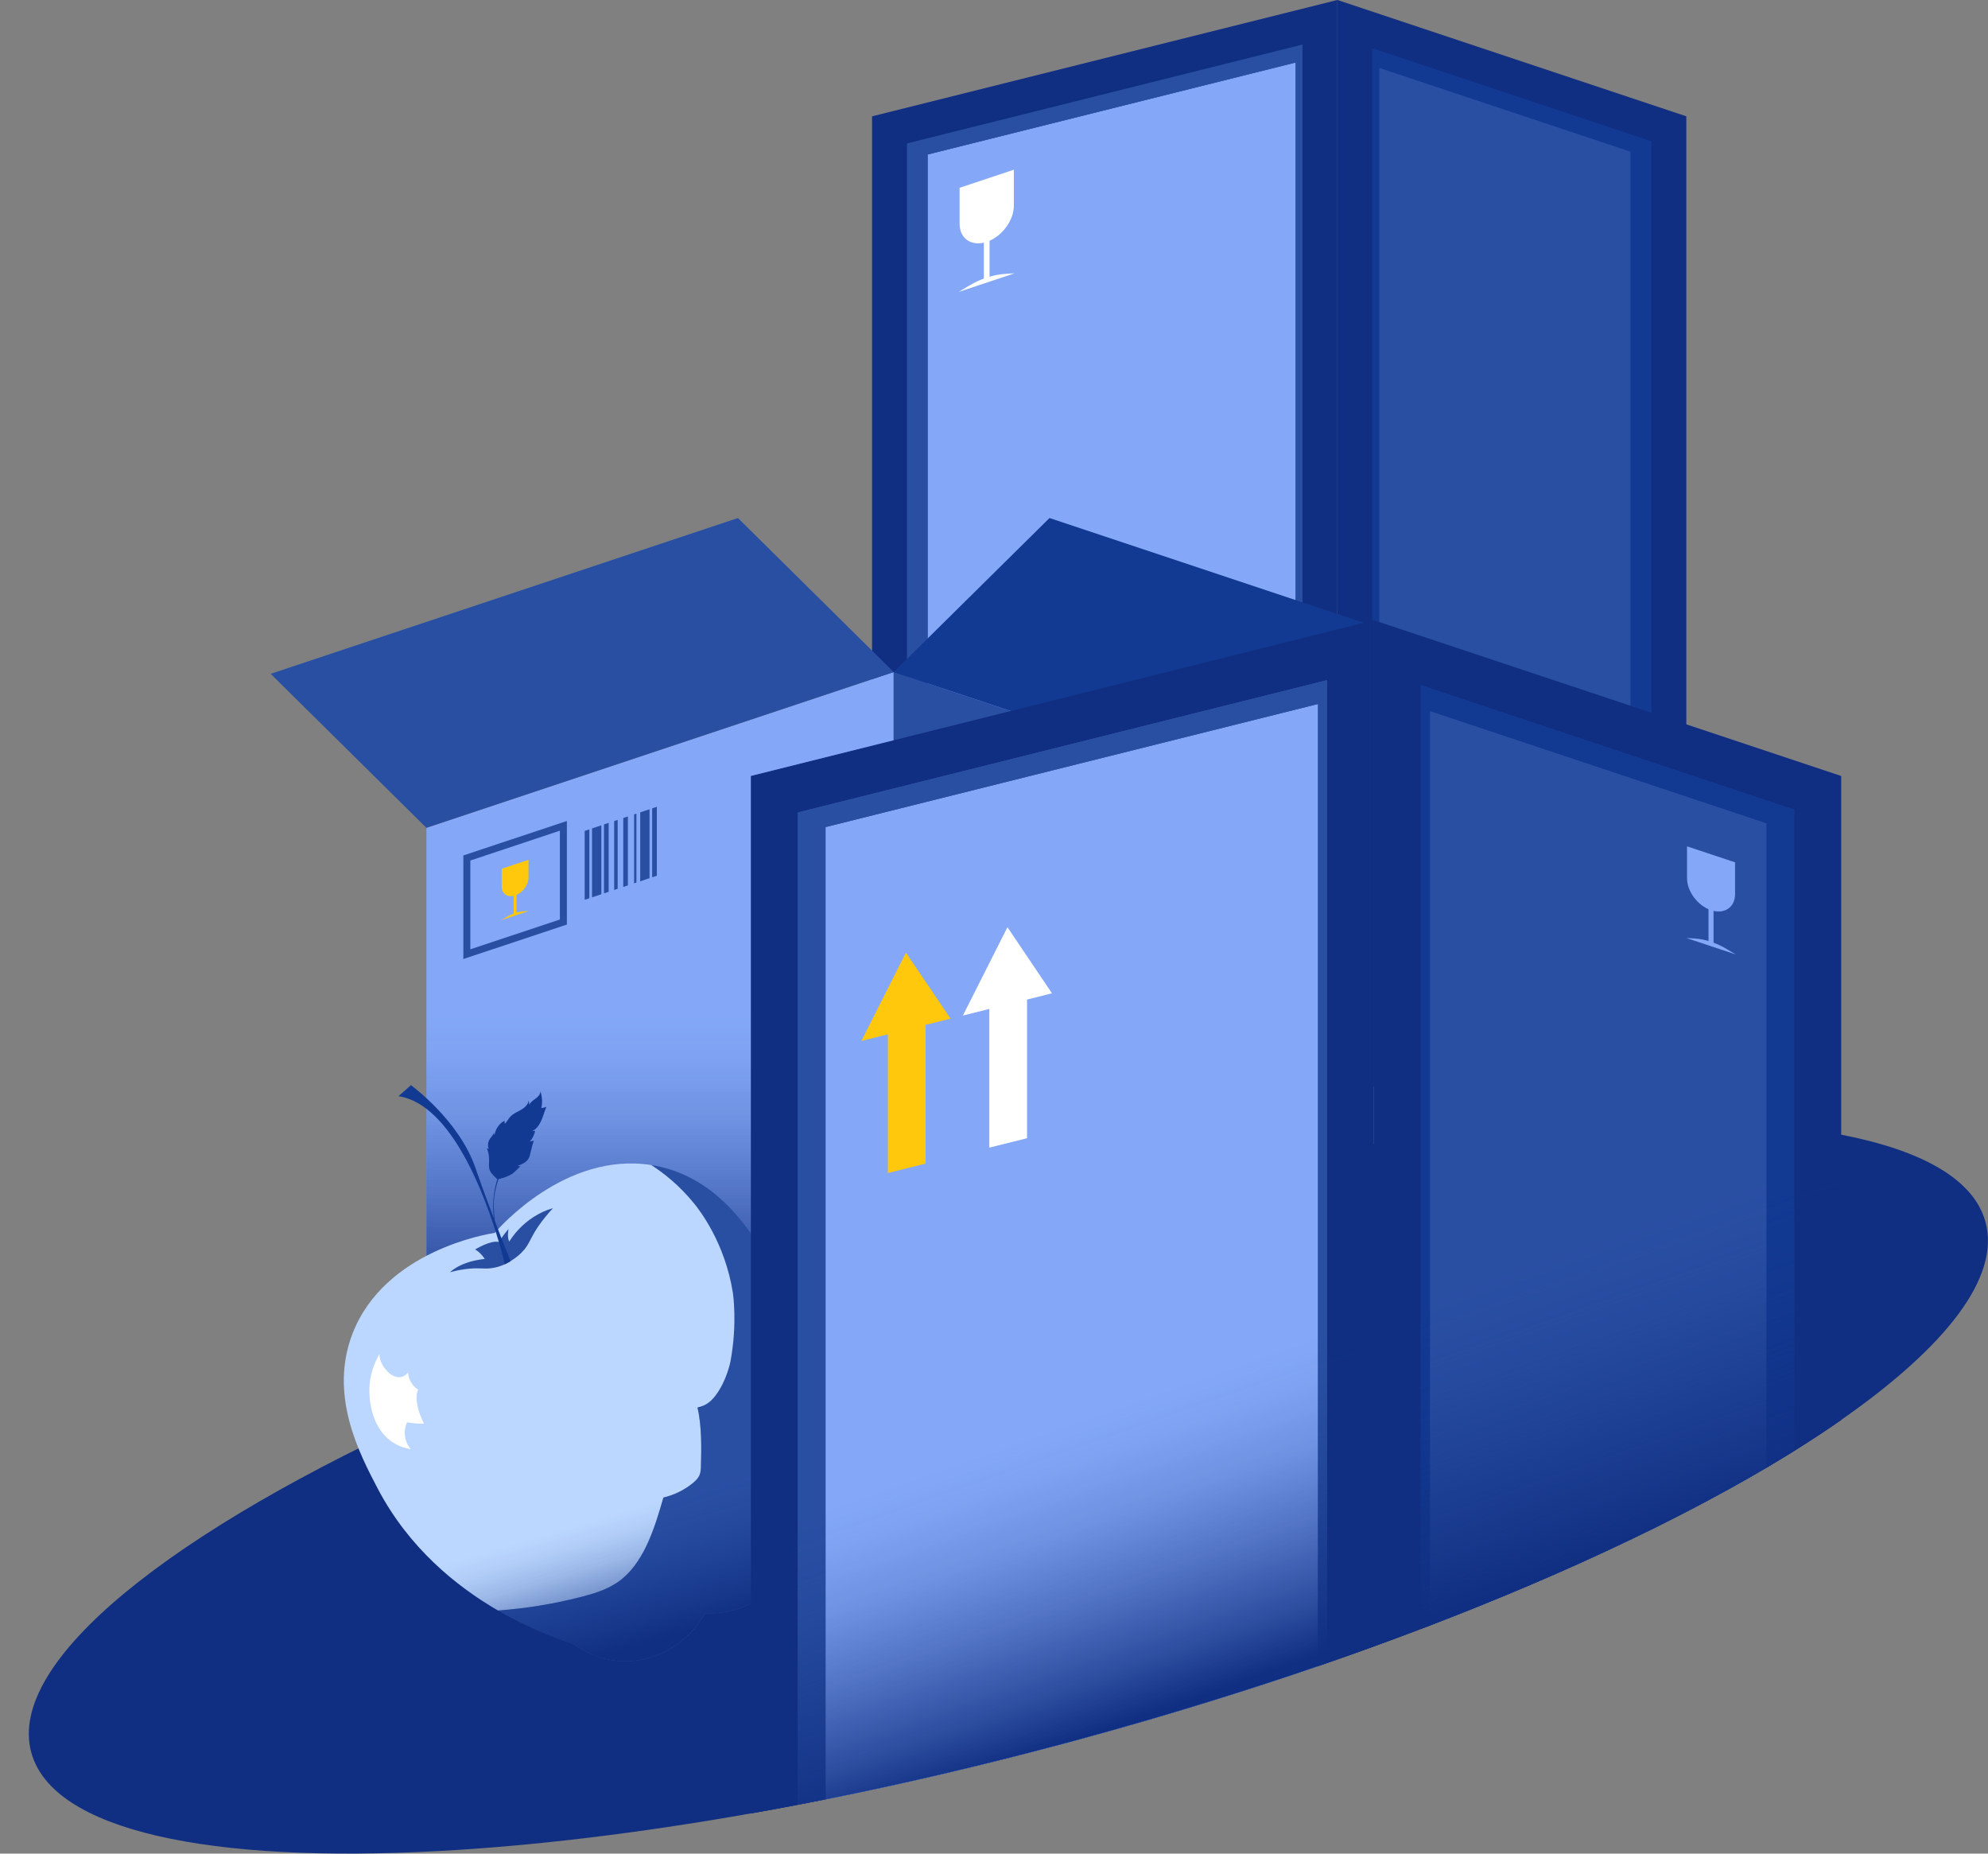 <svg width="59" height="55" viewBox="0 0 59 55" fill="none" xmlns="http://www.w3.org/2000/svg">
<rect x="0" y="0" width="59" height="55" fill="#808080" stroke="none"/>
<g clip-path="url(#clip0_26_924)">
<path d="M39.69 0V32.633C39.349 32.758 39.005 32.88 38.654 33.001C38.586 33.024 38.517 33.048 38.447 33.073C37.727 33.32 36.991 33.561 36.238 33.795C35.221 34.113 34.177 34.418 33.109 34.708C33.001 34.737 32.894 34.766 32.786 34.795C30.99 35.275 29.232 35.686 27.538 36.023C27.331 36.064 27.124 36.105 26.917 36.143C26.569 36.211 26.224 36.274 25.881 36.333V3.452L39.69 0Z" fill="#102F82"/>
<path d="M38.654 1.326V33.002C38.586 33.026 38.517 33.049 38.447 33.074C37.727 33.321 36.991 33.562 36.238 33.797C35.221 34.114 34.177 34.42 33.109 34.709C33.001 34.739 32.894 34.768 32.786 34.797C30.99 35.277 29.232 35.687 27.538 36.024C27.331 36.066 27.124 36.106 26.917 36.145V4.26L38.655 1.326H38.654Z" fill="#294FA3"/>
<path d="M38.446 1.857V33.073C37.726 33.32 36.99 33.561 36.237 33.795C35.22 34.113 34.176 34.418 33.108 34.708C33 34.737 32.893 34.766 32.785 34.795C30.989 35.275 29.23 35.686 27.537 36.023V4.583L38.446 1.857Z" fill="#84A8F7"/>
<path d="M50.047 3.452V27.614C49.724 27.84 49.378 28.068 49.011 28.297C48.81 28.422 48.603 28.548 48.389 28.674C47.831 29.003 47.231 29.333 46.595 29.661C46.503 29.709 46.41 29.756 46.318 29.803C46.277 29.825 46.237 29.846 46.196 29.865C46.092 29.916 45.989 29.969 45.883 30.022C45.75 30.086 45.617 30.151 45.483 30.216C45.39 30.262 45.295 30.306 45.2 30.351C45.165 30.367 45.13 30.384 45.096 30.401C44.918 30.484 44.739 30.568 44.558 30.652C44.466 30.693 44.376 30.735 44.283 30.776C43.913 30.944 43.533 31.111 43.145 31.277C42.434 31.578 41.698 31.876 40.934 32.17C40.866 32.197 40.797 32.223 40.727 32.249C40.386 32.38 40.042 32.507 39.691 32.635V0L50.048 3.452H50.047Z" fill="#102F82"/>
<path d="M49.011 4.199V28.298C48.81 28.423 48.603 28.549 48.389 28.675C47.831 29.004 47.231 29.334 46.595 29.663C46.503 29.71 46.41 29.757 46.318 29.804C46.277 29.826 46.237 29.847 46.196 29.867C46.092 29.918 45.989 29.971 45.883 30.023C45.75 30.087 45.617 30.152 45.483 30.218C45.39 30.263 45.295 30.308 45.2 30.352C45.165 30.369 45.13 30.385 45.096 30.402C44.918 30.485 44.739 30.57 44.558 30.653C44.466 30.695 44.376 30.736 44.283 30.778C43.913 30.946 43.533 31.112 43.145 31.278C42.434 31.579 41.698 31.878 40.934 32.172C40.866 32.198 40.797 32.224 40.727 32.251V1.437L49.012 4.199H49.011Z" fill="#123A93"/>
<path d="M48.389 4.497V28.675C47.831 29.004 47.231 29.334 46.595 29.663C46.503 29.71 46.41 29.757 46.318 29.804C46.277 29.826 46.237 29.847 46.195 29.867C46.091 29.918 45.989 29.971 45.883 30.023C45.75 30.087 45.617 30.152 45.483 30.218C45.39 30.263 45.295 30.308 45.2 30.352C45.165 30.369 45.13 30.385 45.096 30.402C44.918 30.485 44.739 30.57 44.558 30.653C44.466 30.695 44.376 30.736 44.283 30.778C43.913 30.945 43.533 31.112 43.144 31.278C42.434 31.579 41.698 31.878 40.934 32.172V2.011L48.391 4.496L48.389 4.497Z" fill="#294FA3"/>
<path d="M26.916 4.26L27.537 4.583L38.447 1.857L38.654 1.326L26.916 4.26Z" fill="#294FA3"/>
<path d="M40.726 1.437L40.932 2.011L48.389 4.497L49.011 4.198L40.726 1.437Z" fill="#123A93"/>
<path d="M29.283 7.177C29.728 7.028 30.089 6.549 30.089 6.103V5.036L28.479 5.572V6.64C28.479 7.085 28.839 7.325 29.285 7.177H29.283Z" fill="white"/>
<path d="M29.199 8.401L29.368 8.345V6.852L29.199 6.909V8.401Z" fill="white"/>
<path d="M28.454 8.661L30.113 8.109L29.831 8.127C29.652 8.138 29.468 8.175 29.283 8.236C29.099 8.297 28.914 8.383 28.735 8.492L28.454 8.661Z" fill="white"/>
<path d="M26.523 40.057H12.655V24.563L26.523 19.94V40.057Z" fill="#84A8F7"/>
<path d="M26.523 40.057H40.392V24.563L26.523 19.94V40.057Z" fill="#294FA3"/>
<path d="M26.523 19.941L12.655 24.563L8.033 19.994L21.901 15.371L26.523 19.941Z" fill="#294FA3"/>
<path d="M26.523 19.941L40.392 24.563L45.015 19.994L31.147 15.371L26.523 19.941Z" fill="#123A93"/>
<path d="M16.616 24.648V27.283L13.959 28.168V25.533L16.616 24.648ZM16.824 24.36L13.751 25.383V28.456L16.824 27.433V24.36Z" fill="#294FA3"/>
<path d="M15.287 26.57C15.507 26.497 15.685 26.259 15.685 26.04V25.513L14.889 25.778V26.305C14.889 26.524 15.067 26.644 15.287 26.57Z" fill="#FFC80C"/>
<path d="M15.246 27.175L15.329 27.147V26.409L15.246 26.437V27.175Z" fill="#FFC80C"/>
<path d="M14.877 27.302L15.697 27.029L15.558 27.038C15.469 27.043 15.379 27.061 15.287 27.092C15.196 27.122 15.106 27.164 15.017 27.218L14.878 27.301L14.877 27.302Z" fill="#FFC80C"/>
<path d="M17.491 24.608V26.652L17.352 26.699V24.654L17.491 24.608Z" fill="#294FA3"/>
<path d="M17.847 24.488V26.534L17.57 26.626V24.581L17.847 24.488Z" fill="#294FA3"/>
<path d="M18.064 24.416V26.462L17.925 26.508V24.462L18.064 24.416Z" fill="#294FA3"/>
<path d="M18.331 24.328V26.372L18.227 26.407V24.362L18.331 24.328Z" fill="#294FA3"/>
<path d="M19.494 23.939V25.985L19.355 26.031V23.986L19.494 23.939Z" fill="#294FA3"/>
<path d="M19.277 24.012V26.057L19 26.15V24.104L19.277 24.012Z" fill="#294FA3"/>
<path d="M18.888 24.142V26.187L18.818 26.209V24.165L18.888 24.142Z" fill="#294FA3"/>
<path d="M18.635 24.226V26.271L18.497 26.318V24.272L18.635 24.226Z" fill="#294FA3"/>
<path d="M12.655 26.81V40.057H26.523H40.392V26.81H12.655Z" fill="url(#paint0_linear_26_924)"/>
<path d="M54.643 42.132C54.21 42.434 53.747 42.739 53.256 43.046C52.987 43.213 52.709 43.381 52.424 43.55C51.676 43.99 50.873 44.432 50.02 44.873C49.898 44.937 49.773 45 49.649 45.062C49.595 45.091 49.541 45.119 49.485 45.145C49.346 45.215 49.208 45.284 49.068 45.355C48.89 45.441 48.711 45.528 48.531 45.615C48.406 45.676 48.28 45.736 48.152 45.796C48.106 45.818 48.059 45.84 48.014 45.862H48.012C47.775 45.974 47.535 46.087 47.291 46.198C47.169 46.253 47.047 46.309 46.924 46.366C46.427 46.59 45.918 46.814 45.398 47.035C44.448 47.439 43.461 47.838 42.439 48.231C42.347 48.267 42.254 48.302 42.161 48.336C41.705 48.511 41.243 48.682 40.774 48.852C40.318 49.019 39.856 49.182 39.388 49.344C39.296 49.376 39.203 49.408 39.11 49.44C38.146 49.772 37.16 50.093 36.152 50.408C34.792 50.834 33.392 51.242 31.962 51.63C31.818 51.669 31.674 51.708 31.53 51.746C29.125 52.389 26.77 52.938 24.503 53.39C24.224 53.445 23.947 53.499 23.671 53.552C23.205 53.642 22.741 53.727 22.284 53.807C18.932 54.401 15.807 54.773 13.038 54.922C6.227 55.294 1.559 54.326 0.928 51.998C0.193 49.29 5.09 45.416 13.038 41.842C15.791 40.605 18.907 39.404 22.284 38.3C22.741 38.15 23.203 38.003 23.671 37.858C23.945 37.77 24.223 37.685 24.503 37.599C25.61 37.264 26.74 36.938 27.891 36.626C29.118 36.293 30.333 35.985 31.53 35.701C33.104 35.328 34.649 34.998 36.152 34.709C37.158 34.518 38.145 34.343 39.11 34.189C39.203 34.174 39.296 34.16 39.388 34.146C39.855 34.073 40.318 34.004 40.774 33.94C41.243 33.873 41.705 33.812 42.161 33.757C42.254 33.744 42.347 33.733 42.439 33.723C43.168 33.635 43.881 33.56 44.576 33.497C44.692 33.486 44.807 33.477 44.922 33.467C45.082 33.453 45.24 33.44 45.398 33.428C45.547 33.417 45.694 33.406 45.839 33.396C45.849 33.395 45.857 33.395 45.865 33.393C46.458 33.352 47.035 33.32 47.596 33.298C48.048 33.278 48.489 33.266 48.921 33.261C49.295 33.255 49.663 33.255 50.02 33.259C50.872 33.27 51.675 33.307 52.424 33.371C52.709 33.395 52.987 33.422 53.256 33.456C53.745 33.513 54.209 33.585 54.643 33.668C57.056 34.135 58.584 34.998 58.926 36.26C59.37 37.898 57.752 39.964 54.643 42.132Z" fill="#102F82"/>
<path d="M23.784 45.016C23.802 45.27 23.816 45.983 23.356 46.676C22.658 47.729 21.453 47.849 21.292 47.863C21.173 47.866 21.052 47.869 20.933 47.873C20.866 47.973 20.801 48.071 20.735 48.173C20.638 48.302 19.896 49.26 18.632 49.293C17.8 49.314 17.203 48.923 16.999 48.773C16.54 48.623 15.709 48.324 14.781 47.787C15.601 47.727 16.415 47.596 17.212 47.393C17.592 47.299 17.972 47.182 18.299 46.969C19.096 46.446 19.427 45.349 19.688 44.435C20.008 44.362 20.309 44.213 20.564 44.005C20.643 43.94 20.721 43.865 20.76 43.77C20.793 43.692 20.799 43.604 20.801 43.518C20.818 42.987 20.826 42.281 20.699 41.766C20.835 41.792 20.943 41.657 21.014 41.538C21.441 40.816 21.807 39.888 21.595 39.075C21.507 39.315 21.219 39.39 20.972 39.452C21.149 39.128 21.199 38.735 21.108 38.376C21.016 38.017 20.706 37.573 20.394 37.375C20.342 36.36 19.961 35.364 19.33 34.569C19.369 34.575 19.406 34.582 19.445 34.589C21.375 34.952 22.363 36.648 22.955 37.66C24.718 40.678 24.06 43.923 23.787 45.016H23.784Z" fill="#294FA3"/>
<path d="M21.231 41.412C21.177 41.483 21.07 41.62 20.88 41.706C20.807 41.739 20.742 41.756 20.699 41.764C20.826 42.28 20.819 42.986 20.801 43.517C20.8 43.602 20.794 43.69 20.76 43.768C20.721 43.864 20.643 43.939 20.564 44.004C20.309 44.212 20.008 44.36 19.688 44.434C19.427 45.348 19.094 46.446 18.299 46.968C17.974 47.181 17.592 47.297 17.212 47.392C16.415 47.594 15.601 47.727 14.781 47.786C13.543 47.07 12.134 45.931 11.206 44.162C10.662 43.122 9.751 41.386 10.468 39.556C11.429 37.102 14.487 36.611 14.684 36.582C14.81 36.432 16.793 34.169 19.328 34.569C19.67 34.79 20.152 35.154 20.607 35.719C20.767 35.917 21.517 36.88 21.75 38.359C21.75 38.359 21.891 39.261 21.679 40.394C21.679 40.394 21.571 40.969 21.233 41.41L21.231 41.412Z" fill="#BBD7FF"/>
<path d="M16.411 35.848C16.411 35.848 16.211 36.066 16.082 36.239C15.708 36.738 15.745 36.898 15.487 37.158C15.444 37.203 15.326 37.315 15.151 37.421C15.1 37.453 15.042 37.484 14.981 37.514C14.86 37.569 14.722 37.613 14.57 37.631C14.328 37.659 14.186 37.605 13.791 37.66C13.605 37.685 13.455 37.722 13.358 37.749C13.358 37.749 13.652 37.432 14.387 37.355C14.387 37.355 14.269 37.165 14.1 37.074C14.1 37.074 14.566 36.788 14.805 36.853C14.805 36.853 14.824 36.816 14.88 36.738C14.924 36.676 14.991 36.586 15.092 36.464C15.086 36.489 15.045 36.72 15.115 36.84C15.115 36.84 15.523 36.106 16.408 35.848H16.411Z" fill="#294FA3"/>
<path d="M14.982 37.514C14.966 37.439 14.905 37.196 14.806 36.853C14.416 35.539 13.417 32.766 11.826 32.526L12.196 32.199C12.196 32.199 13.616 33.227 14.107 34.646C14.36 35.375 14.655 36.154 14.881 36.738C14.992 37.02 15.086 37.258 15.153 37.421C15.101 37.453 15.043 37.484 14.982 37.514Z" fill="#123A93"/>
<path d="M14.735 36.568C14.665 36.296 14.595 35.881 14.665 35.404C14.687 35.249 14.722 35.112 14.759 34.991L14.806 34.96C14.806 34.96 14.641 35.368 14.654 35.804C14.666 36.239 14.733 36.551 14.798 36.715L14.734 36.568H14.735Z" fill="#123A93"/>
<path d="M14.76 34.991C14.733 34.962 14.683 34.92 14.656 34.891C14.608 34.84 14.559 34.787 14.534 34.722C14.504 34.644 14.512 34.557 14.515 34.474C14.519 34.338 14.505 34.199 14.45 34.076C14.472 34.07 14.498 34.083 14.509 34.102C14.473 34.019 14.476 33.909 14.518 33.829C14.558 33.752 14.63 33.696 14.656 33.614C14.662 33.637 14.67 33.661 14.677 33.684C14.698 33.507 14.814 33.339 14.971 33.253C14.975 33.288 14.977 33.313 14.982 33.347C15.047 33.281 15.088 33.192 15.153 33.126C15.239 33.037 15.358 32.991 15.466 32.929C15.574 32.866 15.677 32.773 15.69 32.65C15.698 32.694 15.702 32.737 15.71 32.782C15.742 32.7 15.835 32.642 15.906 32.589C15.977 32.536 16.047 32.461 16.036 32.374C16.092 32.535 16.103 32.714 16.065 32.88C16.107 32.873 16.179 32.861 16.215 32.84C16.162 32.973 16.125 33.11 16.068 33.242C16.011 33.374 15.924 33.5 15.796 33.562C15.825 33.56 15.86 33.565 15.884 33.547C15.86 33.666 15.806 33.779 15.727 33.87C15.766 33.866 15.809 33.858 15.842 33.84C15.809 33.952 15.774 34.07 15.749 34.184C15.734 34.255 15.719 34.327 15.68 34.388C15.612 34.494 15.487 34.546 15.369 34.592C15.391 34.607 15.436 34.612 15.457 34.596C15.387 34.661 15.316 34.732 15.247 34.795C15.149 34.886 14.895 34.969 14.764 34.994L14.76 34.991Z" fill="#123A93"/>
<path d="M11.261 40.178C11.255 40.567 11.779 41.129 12.111 40.725C12.117 40.922 12.238 41.132 12.408 41.23C12.285 41.526 12.439 41.954 12.583 42.241C12.419 42.255 12.246 42.226 12.082 42.204C11.96 42.447 12.003 42.8 12.192 42.997C12.078 42.98 11.89 42.939 11.694 42.821C11.082 42.451 10.923 41.637 10.969 41.085C10.984 40.899 11.038 40.56 11.261 40.178Z" fill="white"/>
<path d="M22.952 37.661L11.204 44.163C12.132 45.933 13.541 47.072 14.78 47.787C14.917 47.777 14.917 47.777 14.78 47.787C15.707 48.325 16.538 48.623 16.996 48.773C17.201 48.923 17.797 49.314 18.63 49.293C19.892 49.26 20.634 48.302 20.732 48.173C20.799 48.072 20.864 47.973 20.93 47.873C21.05 47.87 21.17 47.868 21.29 47.863C21.45 47.85 22.655 47.729 23.353 46.676C23.814 45.983 23.8 45.27 23.782 45.016C24.056 43.923 24.712 40.678 22.95 37.661H22.952Z" fill="url(#paint1_linear_26_924)"/>
<path d="M40.774 18.403V48.852C40.318 49.019 39.856 49.182 39.388 49.344C39.296 49.376 39.203 49.408 39.11 49.44C38.146 49.772 37.16 50.093 36.152 50.408C34.792 50.834 33.392 51.242 31.962 51.63C31.818 51.669 31.674 51.708 31.53 51.746C29.125 52.389 26.77 52.938 24.503 53.39C24.224 53.445 23.947 53.499 23.671 53.552C23.205 53.642 22.741 53.727 22.284 53.807V23.025L40.774 18.403Z" fill="#102F82"/>
<path d="M39.388 20.178V49.344C39.296 49.376 39.203 49.408 39.11 49.44C38.146 49.772 37.16 50.093 36.152 50.408C34.792 50.834 33.392 51.242 31.962 51.63C31.818 51.669 31.674 51.708 31.53 51.746C29.125 52.389 26.77 52.938 24.503 53.39C24.224 53.445 23.947 53.499 23.671 53.552V24.108L39.388 20.178Z" fill="#294FA3"/>
<path d="M39.11 20.89V49.44C38.146 49.772 37.16 50.093 36.152 50.408C34.792 50.834 33.392 51.242 31.962 51.63C31.818 51.669 31.674 51.708 31.53 51.746C29.125 52.389 26.77 52.938 24.503 53.39V24.541L39.11 20.89Z" fill="#84A8F7"/>
<path d="M54.643 23.025V42.132C54.21 42.434 53.747 42.739 53.256 43.046C52.987 43.213 52.709 43.381 52.424 43.55C51.676 43.99 50.873 44.432 50.02 44.873C49.898 44.937 49.773 45 49.649 45.062C49.594 45.091 49.541 45.119 49.485 45.145C49.346 45.215 49.208 45.284 49.068 45.355C48.89 45.441 48.711 45.528 48.531 45.615C48.406 45.676 48.28 45.736 48.152 45.796C48.106 45.818 48.059 45.84 48.014 45.862H48.012C47.775 45.975 47.535 46.087 47.291 46.198C47.169 46.253 47.047 46.309 46.923 46.366C46.427 46.59 45.918 46.814 45.398 47.035C44.448 47.439 43.461 47.838 42.438 48.231C42.347 48.267 42.254 48.302 42.161 48.336C41.705 48.511 41.243 48.682 40.774 48.852V18.403L54.643 23.025Z" fill="#102F82"/>
<path d="M53.256 24.025V43.046C52.987 43.213 52.709 43.381 52.424 43.55C51.676 43.99 50.873 44.432 50.02 44.873C49.898 44.937 49.773 45 49.649 45.062C49.595 45.091 49.541 45.119 49.485 45.145C49.346 45.215 49.208 45.284 49.068 45.355C48.89 45.441 48.711 45.528 48.531 45.615C48.406 45.676 48.28 45.736 48.152 45.796C48.106 45.818 48.059 45.84 48.014 45.862H48.012C47.775 45.975 47.535 46.087 47.291 46.198C47.169 46.253 47.047 46.309 46.923 46.366C46.427 46.59 45.918 46.814 45.398 47.035C44.448 47.439 43.461 47.838 42.439 48.231C42.347 48.267 42.254 48.302 42.161 48.336V20.327L53.256 24.025Z" fill="#123A93"/>
<path d="M52.424 24.425V43.55C51.676 43.99 50.873 44.432 50.02 44.873C49.898 44.937 49.773 45 49.649 45.062C49.595 45.091 49.541 45.119 49.485 45.145C49.346 45.215 49.208 45.284 49.068 45.355C48.89 45.441 48.711 45.528 48.531 45.615C48.406 45.676 48.28 45.736 48.152 45.796C48.106 45.818 48.059 45.84 48.014 45.862H48.012C47.775 45.975 47.535 46.087 47.291 46.198C47.169 46.253 47.047 46.309 46.924 46.366C46.427 46.59 45.918 46.814 45.398 47.035C44.448 47.439 43.461 47.839 42.439 48.231V21.096L52.424 24.425Z" fill="#294FA3"/>
<path d="M23.671 24.108L24.503 24.541L39.112 20.89L39.389 20.18L23.671 24.108Z" fill="#294FA3"/>
<path d="M42.163 20.327L42.44 21.096L52.425 24.425L53.257 24.025L42.163 20.327Z" fill="#123A93"/>
<path d="M31.221 29.473L29.899 27.512L28.576 30.134L29.361 29.937V34.053L30.481 33.773V29.659L31.221 29.473Z" fill="white"/>
<path d="M28.21 30.226L26.887 28.265L25.564 30.887L26.35 30.69V34.806L27.469 34.526V30.41L28.21 30.226Z" fill="#FFC80C"/>
<path d="M50.78 27.007C50.386 26.877 50.068 26.451 50.068 26.057V25.113L51.493 25.587V26.531C51.493 26.925 51.174 27.137 50.78 27.007Z" fill="#84A8F7"/>
<path d="M50.855 28.09L50.705 28.04V26.72L50.855 26.771V28.09Z" fill="#84A8F7"/>
<path d="M51.514 28.32L50.047 27.832L50.296 27.847C50.454 27.857 50.617 27.89 50.78 27.945C50.944 27.999 51.108 28.075 51.264 28.171L51.514 28.32Z" fill="#84A8F7"/>
<path d="M22.284 36.894V53.807C22.741 53.727 23.205 53.642 23.671 53.552C23.947 53.499 24.224 53.445 24.503 53.39C26.77 52.938 29.125 52.389 31.53 51.746C31.674 51.708 31.818 51.669 31.962 51.63C33.392 51.242 34.792 50.834 36.152 50.408C37.16 50.093 38.146 49.772 39.11 49.44C39.203 49.408 39.296 49.376 39.388 49.344C39.856 49.182 40.318 49.019 40.774 48.852C41.243 48.682 41.705 48.511 42.161 48.336C42.254 48.302 42.347 48.267 42.439 48.231C43.461 47.839 44.448 47.439 45.398 47.035C45.918 46.814 46.427 46.59 46.924 46.366C47.047 46.309 47.169 46.253 47.291 46.198C47.535 46.087 47.775 45.975 48.012 45.862H48.014C48.059 45.84 48.106 45.818 48.152 45.796C48.28 45.736 48.406 45.676 48.531 45.615C48.711 45.528 48.89 45.441 49.068 45.355C49.208 45.284 49.346 45.215 49.485 45.145C49.541 45.119 49.595 45.091 49.649 45.062C49.773 45 49.898 44.937 50.02 44.873C50.873 44.432 51.676 43.99 52.424 43.55C52.709 43.381 52.987 43.213 53.256 43.046C53.747 42.739 54.21 42.434 54.643 42.132V27.648L22.284 36.894Z" fill="url(#paint2_linear_26_924)"/>
</g>
<defs>
<linearGradient id="paint0_linear_26_924" x1="26.523" y1="39.504" x2="26.523" y2="28.849" gradientUnits="userSpaceOnUse">
<stop stop-color="#102F82"/>
<stop offset="0.15" stop-color="#102F82" stop-opacity="0.75"/>
<stop offset="0.38" stop-color="#102F82" stop-opacity="0.43"/>
<stop offset="0.58" stop-color="#102F82" stop-opacity="0.19"/>
<stop offset="0.76" stop-color="#102F82" stop-opacity="0.05"/>
<stop offset="0.88" stop-color="#102F82" stop-opacity="0"/>
</linearGradient>
<linearGradient id="paint1_linear_26_924" x1="19.487" y1="48.644" x2="18.223" y2="44.363" gradientUnits="userSpaceOnUse">
<stop stop-color="#102F82"/>
<stop offset="0.15" stop-color="#102F82" stop-opacity="0.75"/>
<stop offset="0.38" stop-color="#102F82" stop-opacity="0.43"/>
<stop offset="0.58" stop-color="#102F82" stop-opacity="0.19"/>
<stop offset="0.76" stop-color="#102F82" stop-opacity="0.05"/>
<stop offset="0.88" stop-color="#102F82" stop-opacity="0"/>
</linearGradient>
<linearGradient id="paint2_linear_26_924" x1="41.147" y1="48.39" x2="37.809" y2="38.86" gradientUnits="userSpaceOnUse">
<stop stop-color="#102F82"/>
<stop offset="0.15" stop-color="#102F82" stop-opacity="0.75"/>
<stop offset="0.38" stop-color="#102F82" stop-opacity="0.43"/>
<stop offset="0.58" stop-color="#102F82" stop-opacity="0.19"/>
<stop offset="0.76" stop-color="#102F82" stop-opacity="0.05"/>
<stop offset="0.88" stop-color="#102F82" stop-opacity="0"/>
</linearGradient>
<clipPath id="clip0_26_924">
<rect width="58.144" height="55" fill="white" transform="translate(0.856)"/>
</clipPath>
</defs>
</svg>
